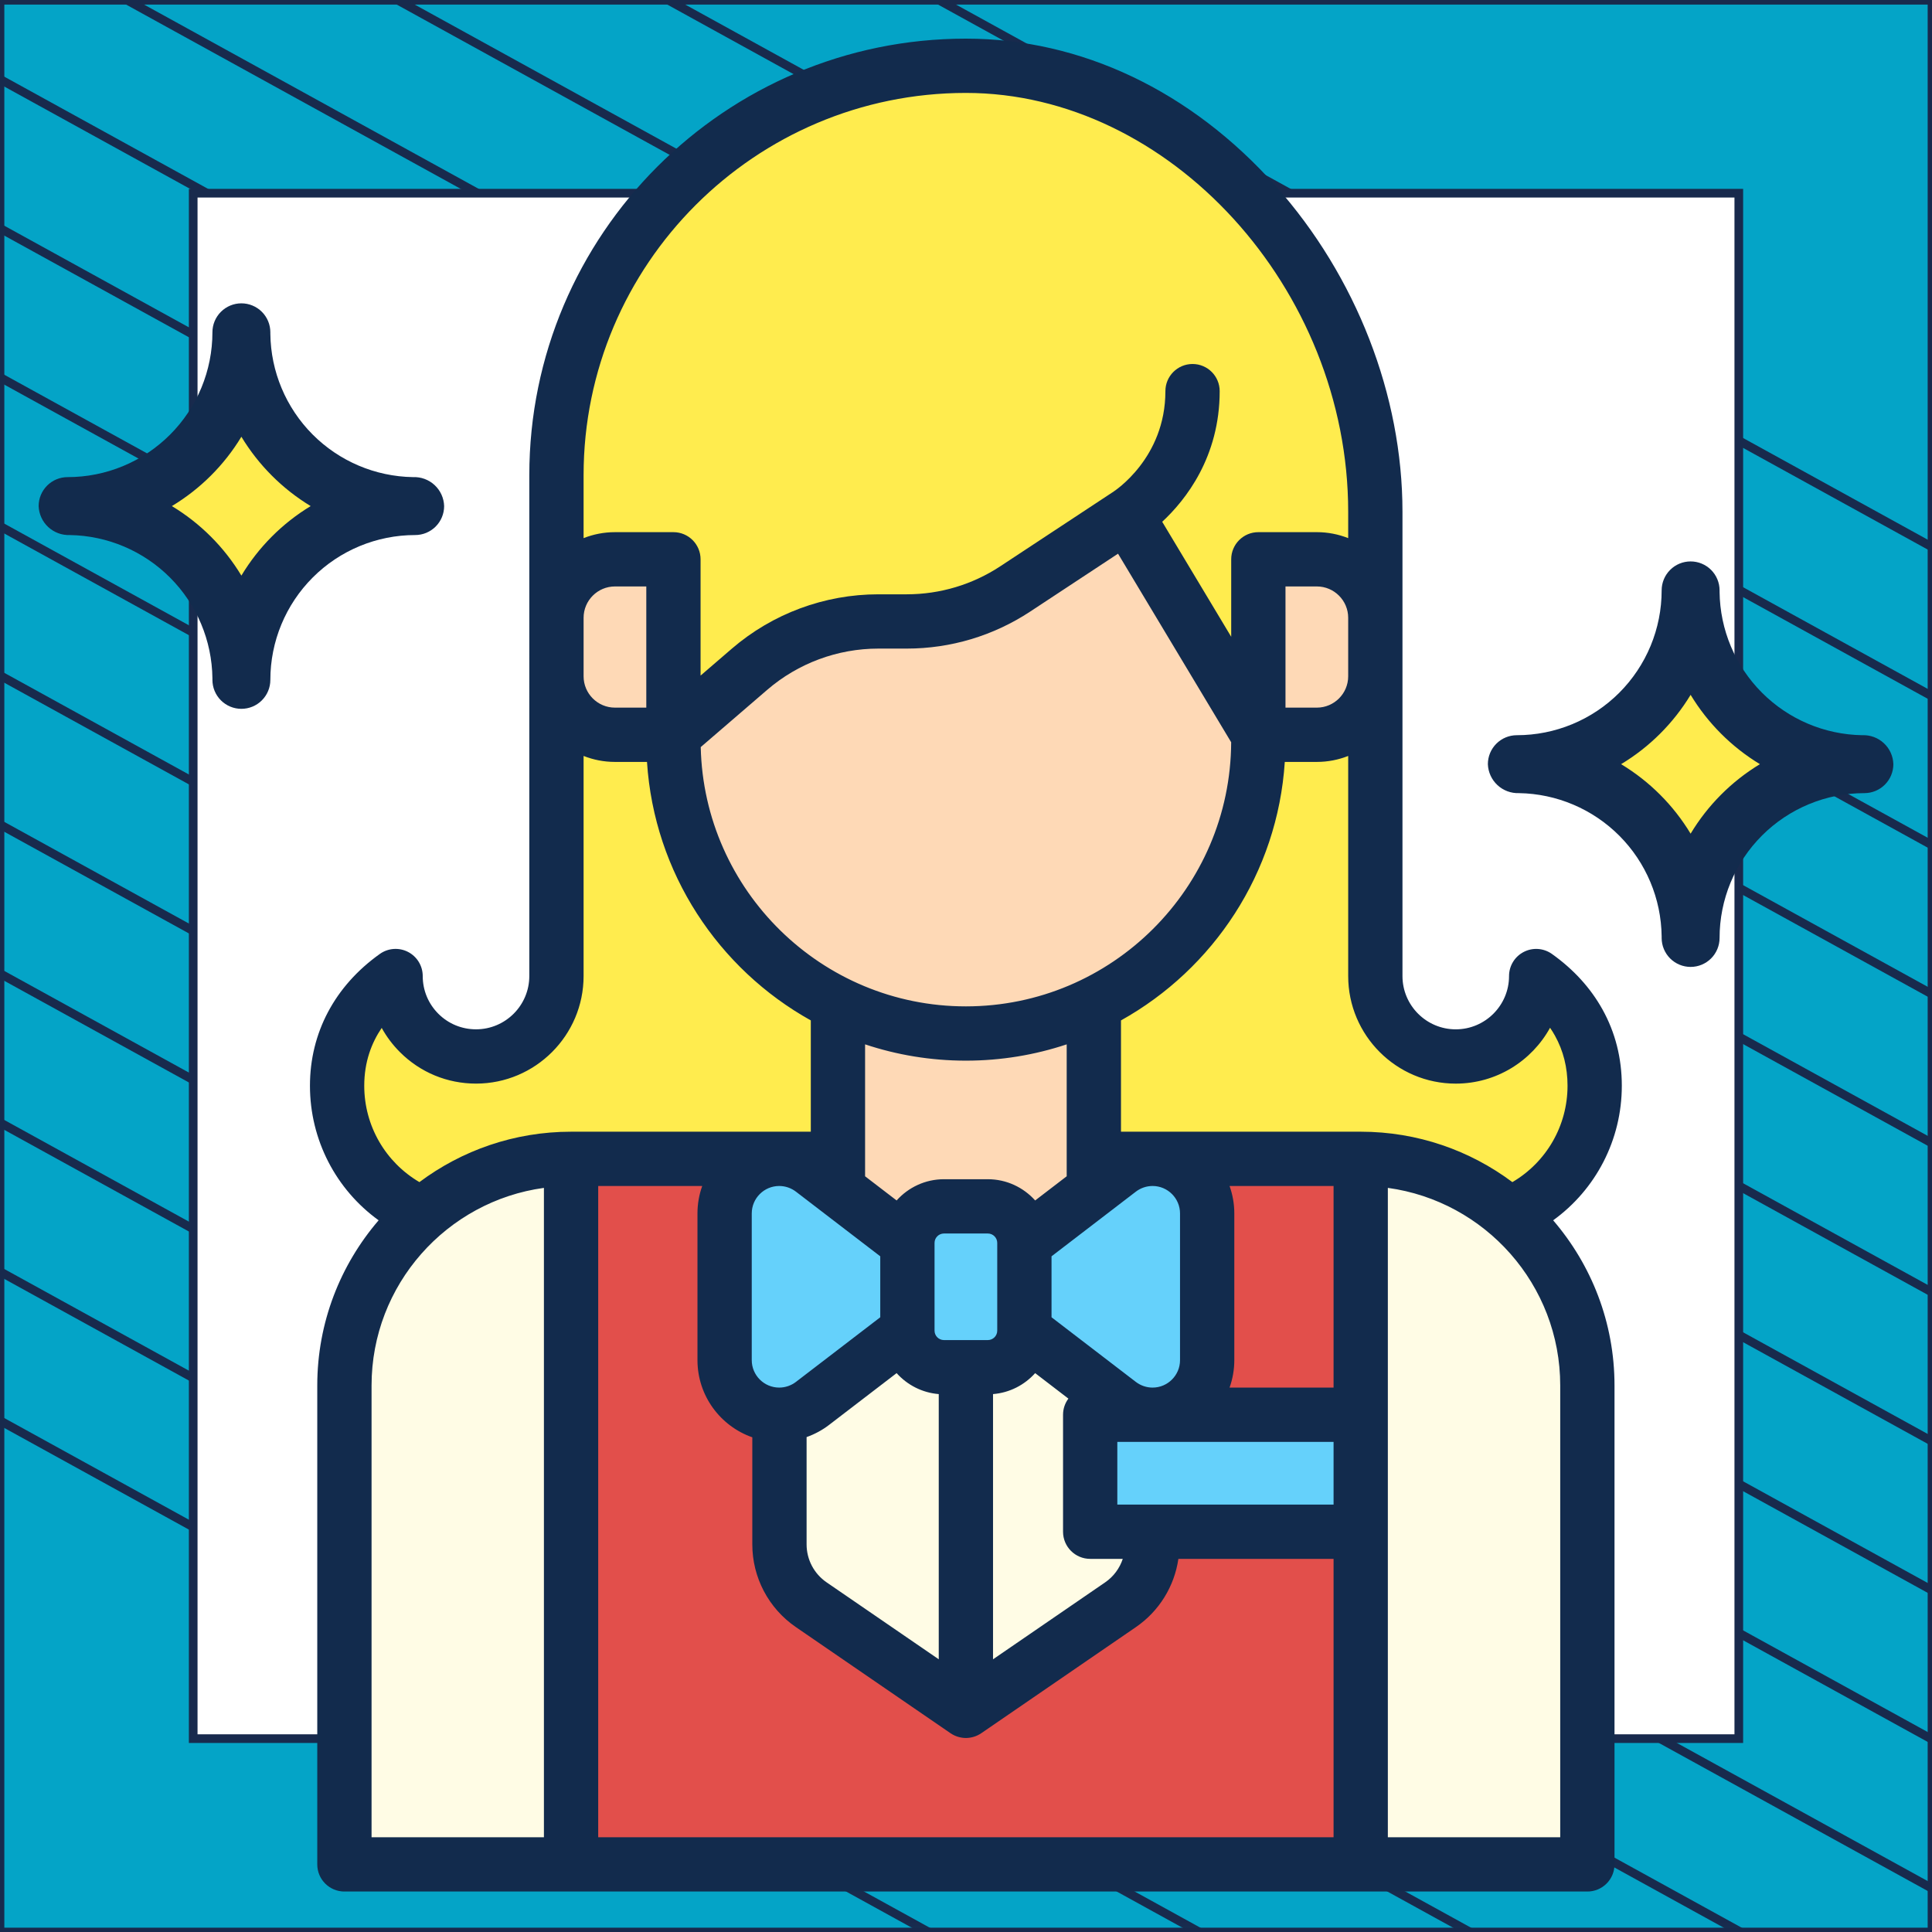 <?xml version="1.0" encoding="UTF-8"?> <svg xmlns="http://www.w3.org/2000/svg" width="300" height="300" viewBox="0 0 300 300" fill="none"><rect x="0" y="0" width="300" height="300" fill="#333333" stroke="none"/><g clip-path="url(#clip0_2012_6625)"><path d="M300 0.038H0V300H300V0.038Z" fill="#04A4C7" stroke="#182A4D" stroke-width="1.346" stroke-linejoin="round"></path><mask id="mask0_2012_6625" style="mask-type:luminance" maskUnits="userSpaceOnUse" x="0" y="0" width="300" height="300"><path d="M300 0H0V299.962H300V0Z" fill="white"></path></mask><g mask="url(#mask0_2012_6625)"><path d="M-286.023 63.085L218.795 341.085" stroke="#182A4D" stroke-width="1.346" stroke-miterlimit="10"></path><path d="M-264.954 51.544L239.932 329.581" stroke="#182A4D" stroke-width="1.346" stroke-miterlimit="10"></path><path d="M-243.819 40.04L260.999 318.04" stroke="#182A4D" stroke-width="1.346" stroke-miterlimit="10"></path><path d="M-222.682 28.536L282.136 306.536" stroke="#182A4D" stroke-width="1.346" stroke-miterlimit="10"></path><path d="M-201.545 17.032L303.272 295.032" stroke="#182A4D" stroke-width="1.346" stroke-miterlimit="10"></path><path d="M-180.41 5.528L324.409 283.528" stroke="#182A4D" stroke-width="1.346" stroke-miterlimit="10"></path><path d="M-159.273 -6.014L345.545 272.024" stroke="#182A4D" stroke-width="1.346" stroke-miterlimit="10"></path><path d="M-138.205 -17.517L366.613 260.483" stroke="#182A4D" stroke-width="1.346" stroke-miterlimit="10"></path><path d="M-117.069 -29.021L387.749 248.979" stroke="#182A4D" stroke-width="1.346" stroke-miterlimit="10"></path><path d="M-95.932 -40.525L408.886 237.475" stroke="#182A4D" stroke-width="1.346" stroke-miterlimit="10"></path><path d="M-74.796 -52.029L430.023 225.971" stroke="#182A4D" stroke-width="1.346" stroke-miterlimit="10"></path><path d="M-53.659 -63.533L451.159 214.467" stroke="#182A4D" stroke-width="1.346" stroke-miterlimit="10"></path><path d="M-32.591 -75.075L472.227 202.963" stroke="#182A4D" stroke-width="1.346" stroke-miterlimit="10"></path><path d="M-11.454 -86.579L493.364 191.422" stroke="#182A4D" stroke-width="1.346" stroke-miterlimit="10"></path></g><path d="M270 30H30V269.975H270V30Z" fill="white" stroke="#182A4D" stroke-width="1.346" stroke-miterlimit="10"></path><path d="M213.561 105.013V151.561C213.561 158.458 219.152 164.05 226.049 164.05C232.947 164.05 238.538 158.458 238.538 151.561C244.035 155.47 247.621 161.211 247.621 168.591C247.621 180.504 237.963 190.162 226.05 190.162H149.983H73.917C62.004 190.162 52.346 180.504 52.346 168.591C52.346 161.211 55.932 155.47 61.429 151.561C61.429 158.458 67.02 164.05 73.918 164.05C80.815 164.05 86.406 158.458 86.406 151.561V105.013H213.561Z" fill="#FFEC4E"></path><path d="M246.485 215.139V289.502H53.481V215.139C53.481 195.701 69.238 179.944 88.676 179.944H211.29C230.727 179.944 246.485 195.701 246.485 215.139Z" fill="#FFFCE5"></path><path d="M178.933 179.944V239.815C178.933 243.557 177.09 247.058 174.005 249.175L149.983 265.661L125.962 249.175C122.877 247.058 121.033 243.557 121.033 239.815V179.944H88.677V289.502H211.29V179.944H178.933Z" fill="#E24F4B"></path><path d="M169.851 179.944V154.4H130.115V179.944C130.115 190.917 139.011 199.812 149.984 199.812C160.956 199.812 169.851 190.917 169.851 179.944Z" fill="#FED9B6"></path><path d="M104.571 79.469V115.071C104.571 140.152 124.902 160.484 149.983 160.484C175.064 160.484 195.396 140.152 195.396 115.071V79.469H104.571Z" fill="#FED9B6"></path><path d="M86.406 73.792V95.719L104.571 114.096L116.383 103.924C121.947 99.133 129.044 96.499 136.385 96.499H140.79C146.787 96.499 152.652 94.74 157.659 91.439L174.96 80.036L195.396 114.096L213.561 95.719V79.469C213.561 44.356 185.096 10.215 149.983 10.215C114.87 10.215 86.406 38.679 86.406 73.792Z" fill="#FFEC4E"></path><path d="M204.478 114.096H195.396V86.848H204.478C209.494 86.848 213.561 90.915 213.561 95.931V105.014C213.561 110.03 209.494 114.096 204.478 114.096Z" fill="#FED9B6"></path><path d="M95.488 114.096H104.571V86.848H95.488C90.472 86.848 86.405 90.915 86.405 95.931V105.014C86.406 110.03 90.472 114.096 95.488 114.096Z" fill="#FED9B6"></path><path d="M159.066 206.624L173.814 217.93C175.294 219.065 177.107 219.68 178.972 219.68C183.654 219.68 187.449 215.885 187.449 211.202V188.421C187.449 183.739 183.654 179.944 178.972 179.944C177.107 179.944 175.294 180.558 173.814 181.694L159.066 193V206.624Z" fill="#65D1FB"></path><path d="M140.9 206.624L126.153 217.93C124.673 219.065 122.86 219.68 120.995 219.68C116.312 219.68 112.517 215.885 112.517 211.202V188.421C112.517 183.739 116.312 179.944 120.995 179.944C122.86 179.944 124.673 180.558 126.153 181.694L140.9 193V206.624Z" fill="#65D1FB"></path><path d="M153.389 212.301H146.577C143.442 212.301 140.9 209.759 140.9 206.624V193C140.9 189.865 143.442 187.323 146.577 187.323H153.389C156.524 187.323 159.066 189.865 159.066 193V206.624C159.066 209.759 156.524 212.301 153.389 212.301Z" fill="#65D1FB"></path><path d="M169.283 219.68H211.29V237.845H169.283V219.68Z" fill="#65D1FB"></path><path d="M251.835 168.591C251.835 164.308 250.821 160.315 248.822 156.726C246.972 153.404 244.333 150.51 240.98 148.126C239.693 147.213 238.006 147.093 236.605 147.816C235.203 148.539 234.323 149.984 234.323 151.561C234.323 156.123 230.611 159.835 226.049 159.835C221.486 159.835 217.775 156.123 217.775 151.561V79.469C217.775 61.369 210.599 42.928 198.086 28.872C184.958 14.123 167.874 6 149.983 6C112.603 6 82.191 36.411 82.191 73.792L82.19 126.616H90.619V117.383C92.128 117.979 93.77 118.31 95.489 118.31H100.465C101.583 135.575 111.567 150.46 125.901 158.449V175.73H88.675C79.853 175.73 71.7 178.643 65.126 183.558C59.858 180.467 56.56 174.824 56.56 168.593C56.56 164.879 57.7 161.924 59.272 159.615C60.024 160.978 60.973 162.244 62.104 163.374C65.256 166.525 69.452 168.261 73.918 168.261C83.127 168.261 90.619 160.769 90.619 151.56V126.616H82.19V151.56C82.19 156.121 78.48 159.832 73.918 159.832C71.703 159.832 69.624 158.973 68.064 157.413C66.502 155.851 65.641 153.772 65.641 151.56C65.641 149.982 64.76 148.537 63.357 147.813C61.955 147.091 60.266 147.211 58.98 148.127C51.984 153.112 48.13 160.38 48.13 168.592C48.13 177.009 52.176 184.708 58.793 189.488C52.862 196.387 49.265 205.348 49.265 215.138V289.502C49.265 291.83 51.152 293.716 53.48 293.716H246.486C248.813 293.716 250.7 291.83 250.7 289.502V228.761H242.271V285.287H215.504V184.453C230.6 186.516 242.271 199.486 242.271 215.139V228.761H250.7V215.139C250.7 205.349 247.104 196.388 241.173 189.489C247.789 184.71 251.835 177.009 251.835 168.591ZM226.049 168.264C232.351 168.264 237.849 164.757 240.693 159.591C240.968 159.993 241.223 160.405 241.457 160.827C242.75 163.148 243.406 165.76 243.406 168.59C243.406 174.824 240.108 180.467 234.842 183.559C228.272 178.647 220.125 175.735 211.311 175.73C211.304 175.73 211.297 175.729 211.29 175.729C211.286 175.729 211.283 175.73 211.28 175.73H174.066V158.449C188.4 150.46 198.384 135.574 199.502 118.31H204.478C206.196 118.31 207.838 117.979 209.347 117.383V151.561C209.346 160.771 216.839 168.264 226.049 168.264ZM128.347 245.7C126.406 244.369 125.247 242.168 125.247 239.814V223.15C126.489 222.708 127.665 222.081 128.717 221.275L139.226 213.218C140.869 215.047 143.176 216.262 145.769 216.474V257.655L128.347 245.7ZM116.732 188.421C116.732 186.075 118.639 184.166 120.985 184.159H121.002C121.933 184.161 122.851 184.472 123.589 185.038L136.686 195.079V204.544L123.589 214.584C122.849 215.152 121.927 215.464 120.995 215.464C118.645 215.464 116.732 213.552 116.732 211.201V188.421ZM153.389 208.086H146.577C145.771 208.086 145.115 207.43 145.115 206.624V193C145.115 192.194 145.771 191.538 146.577 191.538H153.389C154.196 191.538 154.851 192.194 154.851 193V206.624C154.851 207.43 154.196 208.086 153.389 208.086ZM154.198 216.474C156.791 216.263 159.097 215.048 160.74 213.219L165.9 217.175C165.38 217.876 165.069 218.74 165.069 219.68V237.845C165.069 240.173 166.956 242.06 169.283 242.06H174.344C173.859 243.518 172.921 244.807 171.619 245.7L154.197 257.656V216.474H154.198ZM176.378 185.038C177.116 184.472 178.034 184.161 178.964 184.159H178.982C181.327 184.166 183.234 186.075 183.234 188.421V211.203C183.234 213.553 181.322 215.465 178.971 215.465C178.039 215.465 177.117 215.152 176.378 214.586L163.281 204.545V195.08L176.378 185.038ZM173.498 233.63V223.895H207.076V233.63H173.498ZM207.076 215.465H190.925C191.402 214.132 191.663 212.698 191.663 211.203V188.421C191.663 186.926 191.401 185.492 190.925 184.159H207.076V215.465ZM209.346 105.013C209.346 107.697 207.162 109.881 204.478 109.881H199.61V91.063H204.478C207.162 91.063 209.346 93.247 209.346 95.93V105.013ZM149.983 14.429C181.606 14.429 209.346 44.822 209.346 79.469V83.56C207.837 82.965 206.196 82.633 204.478 82.633H195.395C193.068 82.633 191.181 84.52 191.181 86.848V98.879L180.467 81.023C184.095 77.652 189.392 70.98 189.392 60.735C189.392 58.407 187.505 56.521 185.177 56.521C182.85 56.521 180.963 58.407 180.963 60.735C180.963 71.122 173.117 76.215 172.741 76.452C172.722 76.464 172.706 76.478 172.687 76.489C172.672 76.499 172.655 76.507 172.64 76.517L155.339 87.921C151.008 90.775 145.977 92.284 140.789 92.284H136.385C128.038 92.284 119.957 95.284 113.632 100.73L108.784 104.904V86.848C108.784 84.52 106.897 82.634 104.57 82.634H95.487C93.769 82.634 92.127 82.965 90.619 83.561V73.792C90.62 41.059 117.25 14.429 149.983 14.429ZM90.62 105.013V95.93C90.62 93.247 92.804 91.063 95.489 91.063H100.357V109.881H95.489C92.804 109.881 90.62 107.698 90.62 105.013ZM108.809 116.008L119.133 107.117C123.929 102.987 130.056 100.713 136.385 100.713H140.79C147.631 100.713 154.266 98.723 159.978 94.958L173.607 85.976L191.176 115.255C191.075 137.887 172.637 156.269 149.982 156.269C127.581 156.269 109.31 138.292 108.809 116.008ZM149.983 164.698C155.45 164.698 160.713 163.807 165.636 162.167V182.652L160.74 186.406C158.928 184.388 156.308 183.109 153.389 183.109H146.577C143.658 183.109 141.038 184.388 139.226 186.406L134.33 182.652V162.167C139.253 163.807 144.516 164.698 149.983 164.698ZM92.889 285.287V229.149H84.46V285.287H57.695V215.14C57.695 199.487 69.365 186.517 84.46 184.454V229.149H92.889V184.159H109.041C108.565 185.492 108.303 186.926 108.303 188.421V211.203C108.303 216.738 111.866 221.454 116.818 223.185V239.814C116.818 244.947 119.345 249.745 123.577 252.65L147.598 269.135C147.601 269.137 147.603 269.137 147.605 269.139C147.765 269.249 147.935 269.345 148.11 269.432C148.143 269.448 148.175 269.463 148.207 269.479C148.547 269.637 148.912 269.751 149.294 269.813C149.337 269.821 149.379 269.828 149.422 269.833C149.606 269.858 149.793 269.875 149.983 269.875C150.174 269.875 150.36 269.858 150.544 269.833C150.587 269.828 150.629 269.821 150.672 269.813C151.054 269.751 151.418 269.637 151.759 269.479C151.792 269.463 151.824 269.448 151.856 269.432C152.031 269.345 152.201 269.249 152.361 269.139C152.364 269.137 152.366 269.137 152.368 269.135L176.39 252.65C179.997 250.174 182.359 246.321 182.979 242.06H207.076V285.287H92.889Z" fill="#122B4D"></path><path d="M232.01 118.662C240.102 118.662 247.862 121.876 253.584 127.598C259.306 133.32 262.52 141.08 262.52 149.172C262.52 141.08 265.735 133.32 271.456 127.598C277.178 121.876 284.938 118.662 293.03 118.662C284.938 118.662 277.178 115.447 271.456 109.726C265.735 104.004 262.52 96.244 262.52 88.152C262.52 96.244 259.306 104.004 253.584 109.726C247.862 115.447 240.102 118.662 232.01 118.662Z" fill="#FFEC4E"></path><path d="M235.875 123.157C241.734 123.254 247.325 125.631 251.46 129.783C255.595 133.936 257.948 139.537 258.02 145.397V145.644C258.02 146.837 258.494 147.981 259.338 148.825C260.181 149.668 261.325 150.142 262.518 150.142C263.711 150.142 264.854 149.668 265.698 148.825C266.541 147.981 267.015 146.837 267.015 145.644C267.015 139.68 269.384 133.961 273.602 129.743C277.819 125.526 283.539 123.157 289.503 123.157C290.695 123.157 291.839 122.683 292.683 121.84C293.526 120.996 294 119.852 294 118.659C293.982 118.045 293.842 117.44 293.588 116.88C293.335 116.32 292.972 115.816 292.522 115.398C292.071 114.979 291.542 114.655 290.965 114.442C290.388 114.23 289.775 114.135 289.161 114.162C283.299 114.066 277.706 111.688 273.571 107.534C269.435 103.379 267.084 97.775 267.015 91.913V91.675C267.015 90.482 266.541 89.338 265.698 88.494C264.854 87.651 263.711 87.177 262.518 87.177C261.325 87.177 260.181 87.651 259.338 88.494C258.494 89.338 258.02 90.482 258.02 91.675C258.02 94.628 257.439 97.552 256.309 100.28C255.178 103.008 253.522 105.487 251.434 107.576C249.346 109.664 246.867 111.32 244.138 112.45C241.41 113.58 238.486 114.162 235.533 114.162C234.34 114.162 233.196 114.636 232.353 115.479C231.509 116.323 231.035 117.467 231.035 118.659C231.057 119.273 231.2 119.875 231.455 120.433C231.711 120.991 232.073 121.494 232.523 121.911C232.972 122.329 233.5 122.654 234.075 122.868C234.65 123.082 235.262 123.18 235.875 123.157ZM262.518 107.893C265.183 112.296 268.874 115.99 273.276 118.659C268.867 121.331 265.175 125.036 262.518 129.453C259.85 125.032 256.145 121.327 251.724 118.659C256.142 116 259.847 112.304 262.518 107.893Z" fill="#122B4D"></path><path d="M6.975 78.587C15.067 78.587 22.827 81.802 28.549 87.523C34.27 93.245 37.485 101.005 37.485 109.097C37.485 101.005 40.699 93.245 46.421 87.523C52.142 81.802 59.903 78.587 67.995 78.587C59.903 78.587 52.142 75.373 46.421 69.651C40.699 63.929 37.485 56.169 37.485 48.077C37.485 56.169 34.27 63.929 28.549 69.651C22.827 75.373 15.067 78.587 6.975 78.587Z" fill="#FFEC4E"></path><path d="M10.839 83.082C16.699 83.179 22.29 85.556 26.425 89.709C30.56 93.861 32.913 99.462 32.985 105.322V105.57C32.985 106.762 33.459 107.906 34.302 108.75C35.146 109.593 36.289 110.067 37.482 110.067C38.675 110.067 39.819 109.593 40.663 108.75C41.506 107.906 41.98 106.762 41.98 105.57C41.98 99.606 44.349 93.886 48.566 89.669C52.783 85.451 58.503 83.082 64.467 83.082C65.66 83.082 66.804 82.608 67.647 81.765C68.491 80.921 68.965 79.778 68.965 78.585C68.947 77.97 68.807 77.365 68.553 76.805C68.299 76.246 67.937 75.742 67.486 75.323C67.036 74.905 66.507 74.58 65.93 74.368C65.353 74.155 64.74 74.06 64.125 74.087C58.264 73.992 52.671 71.614 48.535 67.459C44.4 63.304 42.048 57.7 41.98 51.838V51.6C41.98 50.407 41.506 49.263 40.663 48.42C39.819 47.576 38.675 47.102 37.482 47.102C36.289 47.102 35.146 47.576 34.302 48.42C33.459 49.263 32.985 50.407 32.985 51.6C32.985 54.553 32.403 57.477 31.273 60.205C30.143 62.934 28.487 65.413 26.398 67.501C24.31 69.589 21.831 71.245 19.103 72.376C16.375 73.506 13.451 74.087 10.498 74.087C9.305 74.087 8.161 74.561 7.317 75.404C6.474 76.248 6 77.392 6 78.585C6.022 79.198 6.165 79.801 6.42 80.359C6.675 80.917 7.038 81.419 7.487 81.837C7.937 82.254 8.464 82.579 9.039 82.793C9.614 83.007 10.226 83.105 10.839 83.082ZM37.482 67.818C40.148 72.221 43.839 75.915 48.24 78.585C43.832 81.256 40.139 84.961 37.482 89.379C34.815 84.957 31.11 81.252 26.688 78.585C31.107 75.925 34.812 72.23 37.482 67.818Z" fill="#122B4D"></path></g><defs><clipPath id="clip0_2012_6625"><rect width="300" height="300" fill="white"></rect></clipPath></defs></svg> 